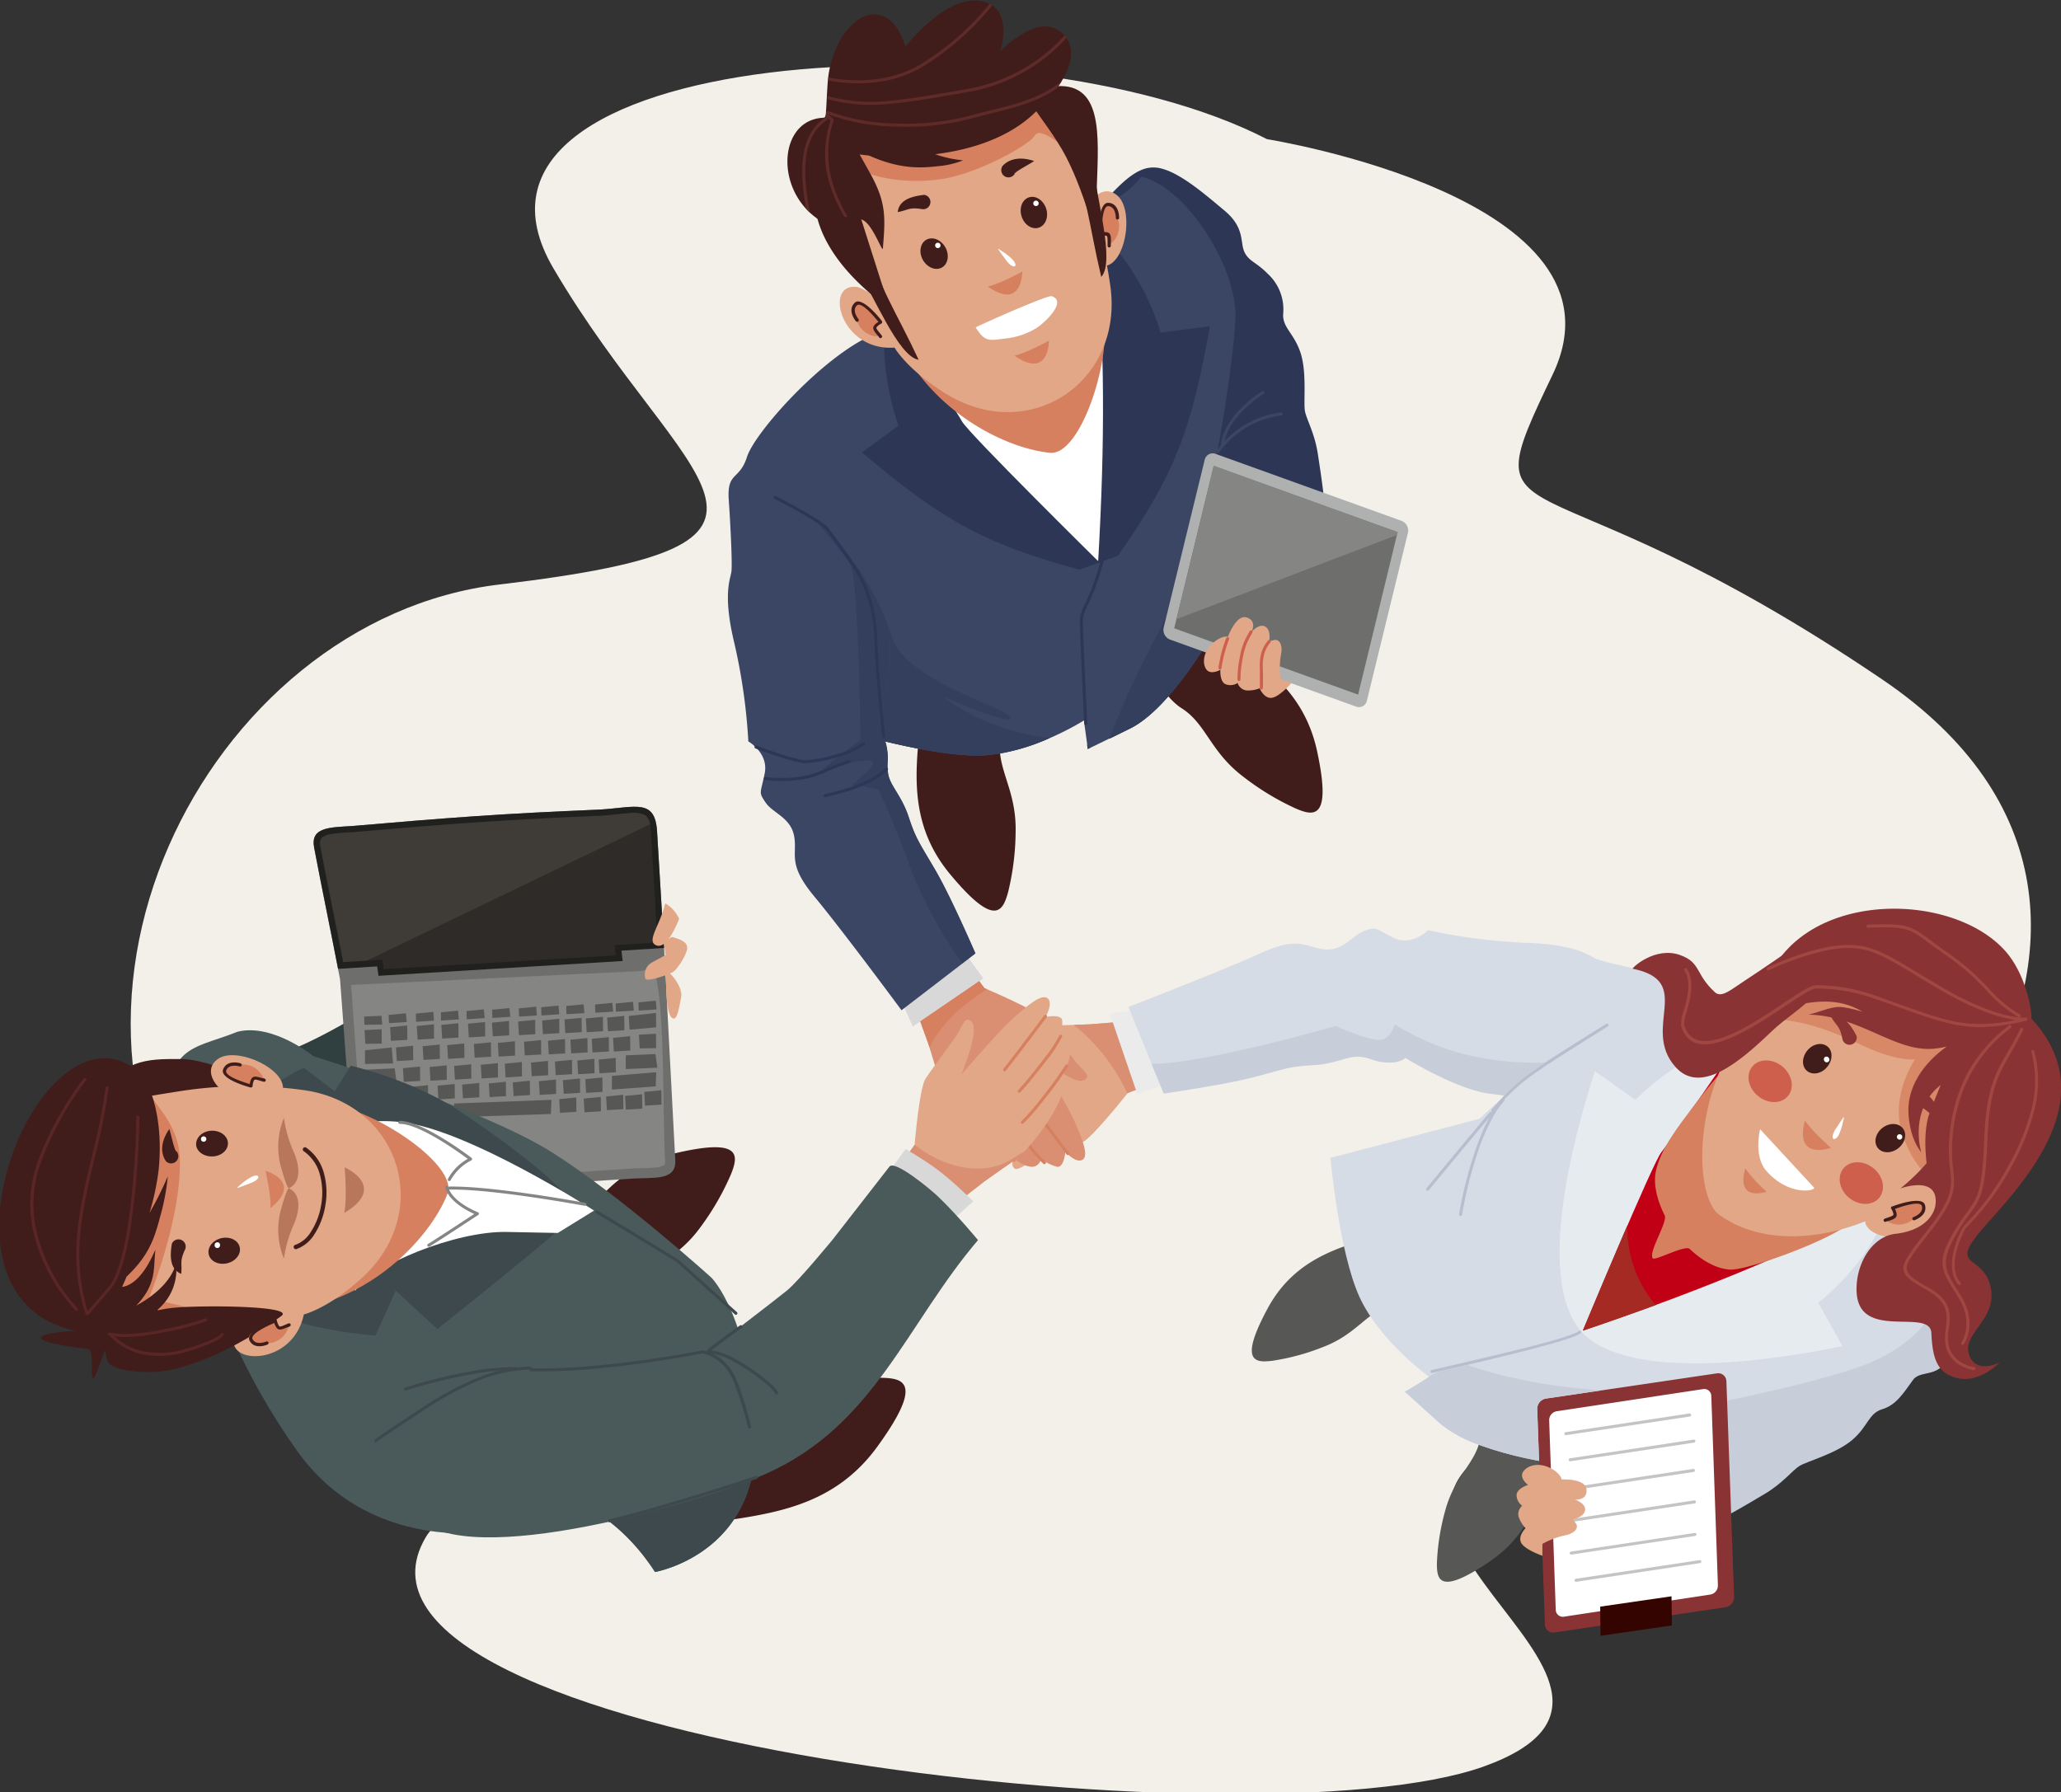 <svg id="Capa_1" data-name="Capa 1" xmlns="http://www.w3.org/2000/svg" viewBox="0 0 451.92 393.01"><rect x="0" y="0" width="451.92" height="393.01" fill="#333333" stroke="none"/><defs><style>.cls-1{fill:#f3f0e9;}.cls-1,.cls-10,.cls-11,.cls-12,.cls-13,.cls-14,.cls-15,.cls-16,.cls-17,.cls-18,.cls-19,.cls-2,.cls-20,.cls-21,.cls-22,.cls-23,.cls-24,.cls-25,.cls-26,.cls-27,.cls-28,.cls-29,.cls-3,.cls-30,.cls-31,.cls-32,.cls-33,.cls-34,.cls-35,.cls-36,.cls-4,.cls-5,.cls-6,.cls-7,.cls-8,.cls-9{fill-rule:evenodd;}.cls-2{fill:#e1a787;}.cls-3{fill:#ebebeb;}.cls-4{fill:#d5dce6;}.cls-5{fill:#575756;}.cls-6{fill:#c8ced9;}.cls-7{fill:#c10016;}.cls-8{fill:#e6ebf0;}.cls-9{fill:#8a3334;}.cls-10{fill:#d68060;}.cls-11{fill:#401d1b;}.cls-12{fill:#d88866;}.cls-13{fill:#fff;}.cls-14{fill:#ce5f4c;}.cls-15{fill:#340400;}.cls-16{fill:#c4c4c4;}.cls-17{fill:#a14742;}.cls-18{fill:#b9bece;}.cls-19{fill:#a42a23;}.cls-20{fill:#da8f72;}.cls-21{fill:#2d3655;}.cls-22{fill:#d8d8d8;}.cls-23{fill:#3b4564;}.cls-24{fill:#343e5d;}.cls-25{fill:#afb0b0;}.cls-26{fill:#6e6e6d;}.cls-27{fill:#858584;}.cls-28{fill:#5e2b29;}.cls-29{fill:#304040;}.cls-30{fill:#20201e;}.cls-31{fill:#2f2b28;}.cls-32{fill:#3f3b37;}.cls-33{fill:#4a595a;}.cls-34{fill:#3d494c;}.cls-35{fill:#b8765a;}.cls-36{fill:#592625;}</style></defs><title>grafico alianzas corporativas</title><path class="cls-1" d="M277.82,30.52C223.72,2.59,92.76,10.15,121.34,58.83s63.76,60.39-11.81,69.35C45.09,135.81.57,222.67,49.36,281c8.43,10.09,18.47,21.91,34,27.16,59.7,20.15,17.94,15.53,10,28.95-26.46,44.65,182,68.25,232,50.28,51.85-18.63-52.63-56,18.26-76.49S490.09,201.46,412.72,149s-90.88-28.06-72.28-66.83S277.82,30.52,277.82,30.52Z"/><path class="cls-2" d="M252.53,237.81c-5.13,1.79-5.28,1.93-5.28,1.93s-7.38,9.33-9.74,10.68c-.86.49-6.36,2.46-10.48,4.06-2.21.85-3.94,2.31-4.56,1.79-2.69-2.27,6.38-8.17,7.65-9.27,0,0-12.26,3.51-16.4,4.1s-8,1.07-8.48-.54,2.64-3.17,2.64-3.17-3.33-1.25-2.66-2.65a11.75,11.75,0,0,1,2.58-3,2,2,0,0,1-1-2.75c.81-2,4.32-4,4.32-4s.83-1.07,2.57-3.27,12-6.71,17.36-6.84,7.77-.24,7.77-.24l9-.72Z"/><path class="cls-3" d="M250.57,221.23l-7.26,1.08L249.39,240l7.3-2.72Z"/><path class="cls-4" d="M392,250.21C390,238.05,378,223.3,373.39,220.28s-1.87-5.11-8.09-6.4-13.58-2.92-15.17-3.54-4.16-3.21-15.4-3.57A126.69,126.69,0,0,1,313.14,204s-3.63,3.65-7.67,1.63-3.52-2.45-6.2-1.53-4.65,4.5-8.84,4.1-5.34-3.08-13.93.81-29.07,11.82-29.07,11.82l7.73,18.94s13.45-1.91,20-3.65,7.74-2.32,12.69-2.56,7.71-2.09,10.28-1.85,2.72,1,5.75,1.25,4.32-1,4.32-1,11.1,6.92,18.53,7.85,14.6,2.08,14.6,2.08Z"/><path class="cls-5" d="M301,271.35c-8.77,2.52-17.56,5.5-23,15.52-6.43,11.89-2.77,12,1,11.55a50,50,0,0,0,11.07-3c7.5-2.84,9.59-7.7,15-9.25,3.95-1.13,11-7.06,8.78-12C311.27,268.38,305.68,270,301,271.35Z"/><path class="cls-5" d="M339.8,318c-1.63,9-3.71,18-13.12,24.42-11.19,7.59-11.67,4-11.6.17a50.4,50.4,0,0,1,1.82-11.32c2.08-7.75,6.7-10.32,7.69-15.84.73-4,5.92-11.63,11.06-9.95C341.71,307.47,340.67,313.2,339.8,318Z"/><path class="cls-6" d="M418.91,262.86c1.17,7.34,10.35,16.07,10.87,20.43s-.45,7.85-2.24,13.38c-1.9,5.91-6.32,3.53-8.07,5.95-2.16,3-3.73,5.51-6.74,6.42s-3.06,3.71-6.56,6.72-10,4.73-11.59,5.72-3.68,3.82-7.71,6.19-13,7.86-18.45,9.32-18,6.53-18,6.53l-3-20.2,37.46-24.77,20-8.1S418.57,278.65,418.91,262.86Z"/><path class="cls-4" d="M407.75,299.74c-10.36,3.72-38.25,9.83-48.27,10.57s-11.6,3.94-14.11,7.43l-2.5,3.5s-19.66-2.34-27.24-9.18l-7.58-6.85,5.48-3.15s-10.93-7.78-15.44-17.65-6.36-30.49-6.36-30.49l32.7-8.57s26.14-25.7,42.54-21,52.89,38.64,54.58,40.89C432.1,279.33,424.81,293.63,407.75,299.74Z"/><path class="cls-7" d="M355.66,248.34c-6.92,17.23-9,43.27-9,43.27s11.9,5.81,29.45.36,24.57-10.1,24.57-10.1-2.67-36-15.55-48.51C382.07,230.36,358,242.42,355.66,248.34Z"/><path class="cls-8" d="M381.53,228c-13.19,2.73-22.91,13.21-22.91,13.21l-8.9-6.3c-4.29,13.2-13.41,45.6-2.81,57.31,0,0,15.49-37.24,17.37-39.52S381.53,228,381.53,228Z"/><path class="cls-8" d="M414.23,264.3c-4.1,12.83-15.54,21.39-15.54,21.39L404,295.2c-13.61,2.88-47.05,8.2-57.29-3.24C373,283,389.74,276,414.23,264.3Z"/><path class="cls-9" d="M378.55,302.89l1.69,47.28a2.29,2.29,0,0,1-1.89,2.3L340.85,358a1.79,1.79,0,0,1-2.09-1.71L337.07,309a2.28,2.28,0,0,1,1.9-2.29l37.49-5.53A1.79,1.79,0,0,1,378.55,302.89Z"/><path class="cls-10" d="M380.63,231.51a142.08,142.08,0,0,0-10.5,12.7c-3.36,4.46-6.06,8.34-7,12.45-.67,2.84.15,6.42,1.88,9.85.74,1.45-3.68,8.18-2.59,9.45.5.58,7.07-3,8.08-2.07,2.66,2.53,5.73,4.29,8.69,4.53,4.27.35,26.44-8.11,26.79-11C406.79,260.51,380.63,231.51,380.63,231.51Z"/><path class="cls-11" d="M439.94,245c1.56,8.48-4.53,12.32-9.23,15.75S412.17,267,412.17,267,433.37,228.53,439.94,245Z"/><path class="cls-2" d="M420.35,258.73c3-1.4,6.88,2.59,5.74,7.6s-13.63,6.94-16.68,2.7S420.35,258.73,420.35,258.73Z"/><path class="cls-2" d="M377,266.43c9.35,6.7,23.21,5.86,35.53-.17,6.05-3,11.59-8.72,15.06-12.18,13.52-13.48,21.78-21.54,9.15-34.27-3.29-3.32-14.32-1.51-19.56-6.64-2.42-2.37-5.16-8.57-10.75-6.27-9.71,4-20.56,12.49-26.8,23C371.22,244,372,262.84,377,266.43Z"/><path class="cls-12" d="M423.28,258.32c1.31-1.23,2.5-2.43,3.55-3.47,3.57-4.91,9.21-13.07,9.61-16.1.58-4.44,5.38-14.26,0-17.77-1.36-.88-2.93-2-4.67-3.16-4.68-.88-11-1.13-14.59-4.65a15.12,15.12,0,0,1-1.26-1.46,17.69,17.69,0,0,0-3.45.27c-9.83,1.75-14.39-5.38-25.49,11.57,6.31-.23,12.86,1.64,20.93,5.5s12,3.27,12,3.27S414.57,240,417,248.23C418.91,254.49,422,257.33,423.28,258.32Z"/><path class="cls-11" d="M400.75,229.53c1.18,1,1.13,3-.13,4.49s-3.23,1.82-4.42.81-1.12-3,.13-4.49S399.56,228.51,400.75,229.53Z"/><path class="cls-11" d="M417.23,247.44c1,1.23.52,3.19-1,4.38s-3.53,1.15-4.49-.08-.51-3.18,1-4.37S416.27,246.21,417.23,247.44Z"/><path class="cls-9" d="M404,227.89c-.57-2.92-1.18-2.68-2.46-4.83,2.78-.69,4.45,2,5.55,4.13a1.58,1.58,0,1,1-3.09.7Z"/><path class="cls-9" d="M421.59,239.57c2.55,1,3.42,3.57,3.51,6.13-.82-.51-3.81-3.3-4.16-3a1.58,1.58,0,1,1,.65-3.1Z"/><path class="cls-10" d="M395.77,245.71c1.47,2.32,5.7,6,5.7,6S393.38,254.73,395.77,245.71Z"/><path class="cls-10" d="M379,221.22c1.56-1.16,3.76-2.59,4-.87s-2.5,5.56-2.5,5.56-1.36-1-2.21.22a8.48,8.48,0,0,0-.82,1.3A4.88,4.88,0,0,1,379,221.22Z"/><path class="cls-11" d="M377.11,227.19a.36.36,0,1,0,.59.4c.16-.24.29-.46.41-.68.35-.59.65-1.11.92-1a3,3,0,0,1,1.08.69.36.36,0,0,0,.51,0l.05-.07s3.82-6,1.69-7-3.67,1.62-3.68,1.63a.36.36,0,0,0,.12.49.35.35,0,0,0,.49-.12s1.27-2.1,2.75-1.36c1.19.6-1,4.46-1.75,5.66a3.7,3.7,0,0,0-1-.57c-.83-.3-1.27.46-1.78,1.33C377.37,226.77,377.24,227,377.11,227.19Z"/><path class="cls-13" d="M401,232a.59.59,0,1,1-1,.6.59.59,0,0,1,.21-.81A.59.59,0,0,1,401,232Z"/><path class="cls-10" d="M419.74,267.19c1.44-1.3,3.27-3.19,1.62-3.75s-5.93,1.39-5.93,1.39.76,1.53-.64,2.12a9.24,9.24,0,0,1-1.44.56A4.88,4.88,0,0,0,419.74,267.19Z"/><path class="cls-11" d="M413.52,267.93a.35.35,0,0,1-.47-.19.36.36,0,0,1,.19-.47L414,267c.65-.23,1.22-.42,1.18-.71a3,3,0,0,0-.48-1.19.36.36,0,0,1,.09-.5l.08,0s6.59-2.59,7.23-.3-2.29,3.29-2.3,3.3a.36.36,0,0,1-.46-.22.35.35,0,0,1,.21-.46s2.31-.84,1.86-2.43c-.36-1.29-4.57.15-5.89.63a3.46,3.46,0,0,1,.36,1.1c.14.88-.69,1.17-1.64,1.5C414,267.76,413.73,267.84,413.52,267.93Z"/><path class="cls-13" d="M417.09,249.14a.59.59,0,1,1-1.12.38.59.59,0,0,1,1.12-.38Z"/><path class="cls-13" d="M402.57,247.5c1.81-2.7,2-3.24,1.53-1.44a12.38,12.38,0,0,1-1,3C402.09,250.56,401.15,249.62,402.57,247.5Z"/><path class="cls-9" d="M408.43,221.9a27.21,27.21,0,0,0-4.56-1.05c-2.21-.23-4.91,1.15-7.36,1.66,11.34.23,18.94,8.18,27.36,7.48a20.35,20.35,0,0,0,3-.48c-5.94,4.26-8.59,9.56-8.4,14.39.23,6,2.8,8.77,2.8,8.77s-2.81-9.18,4.27-14.73c-1.39,3.4-2.54,6.34-2.69,6.9-1.27,4.56-.34,10.2-.41,10.27a45.81,45.81,0,0,1-5.73,5.52s8.19-3,7.72,3.27c-.2,2.7-2.73,6-8.82,6.68-5.31.62-8.89,6.95-8.49,13,.71,10.52,16.14,3.16,16.38,8.77s1.28,9,6,9.94,9-3.51,9-3.51-5.38,2.81-6.78-1.87,6.55-7.72,4.68-15-9.83-3.35-.7-13.56,25.33-28.12,9.76-44.94c0-2.74-1.57-10.06-5.65-14.73-10.68-12.21-38.72-13.41-49.7,1.68-5.88,8.09-13.5,7.61-15.59,11-1.95,3.13,3.94,2.67,11,1.11C393.19,220.76,401,217.4,408.43,221.9Z"/><path class="cls-9" d="M397.32,218.53c-1,1.76-5.86,4.77-8.81,7.61-7.2,6.92-15.7,14-21.15,7.82-7.56-8.54,4.34-18.73-9.33-21.51-.37-.08,4.87-5,10.38-3,4.59,1.63,3.27,4.17,7.63,8.16,1.45,1.32,3.51-.58,6.42-2.47,4.29-2.8,9.48-6.42,9.48-6.42S403.17,211.52,397.32,218.53Z"/><path class="cls-10" d="M382.69,256.26a33,33,0,0,0,4.67,5.07S380.56,263.76,382.69,256.26Z"/><path class="cls-13" d="M385.94,247.64c-.73,3.14-.52,6.86,1.2,8.93,5,5.95,11.28,4.58,10.6,3.84Z"/><path class="cls-14" d="M384.21,233.92c1.46-1.8,4.41-1.83,6.58-.06s2.76,4.66,1.29,6.46-4.4,1.82-6.58.05S382.75,235.72,384.21,233.92Z"/><path class="cls-14" d="M404.2,256.25c1.46-1.8,4.41-1.82,6.59-.06s2.75,4.66,1.29,6.46-4.41,1.82-6.59.06S402.74,258.05,404.2,256.25Z"/><path class="cls-13" d="M375.24,306.12l1.45,41.56a2,2,0,0,1-1.62,2l-32.14,4.86a1.55,1.55,0,0,1-1.8-1.5l-1.44-41.55a2,2,0,0,1,1.62-2l32.14-4.86A1.54,1.54,0,0,1,375.24,306.12Z"/><polygon class="cls-15" points="366.52 350.07 350.88 352.34 350.95 358.73 366.59 356.46 366.52 350.07"/><path class="cls-16" d="M345.63,346.89a.33.33,0,0,1-.1-.66l27.13-4.09a.34.34,0,0,1,.38.28.32.32,0,0,1-.28.37Z"/><path class="cls-16" d="M344.58,340.92a.33.33,0,0,1-.38-.28.33.33,0,0,1,.28-.37l27.13-4.09a.33.33,0,0,1,.38.27.34.34,0,0,1-.28.38Z"/><path class="cls-16" d="M344.46,333.79a.32.32,0,0,1-.37-.28.31.31,0,0,1,.27-.37l27.13-4.1a.34.34,0,0,1,.38.28.34.34,0,0,1-.28.38Z"/><path class="cls-16" d="M344.23,326.89a.34.34,0,0,1-.38-.28.33.33,0,0,1,.28-.37l27.13-4.1a.33.33,0,1,1,.1.66Z"/><path class="cls-16" d="M344.35,320.46a.34.34,0,0,1-.38-.28.32.32,0,0,1,.28-.37l27.13-4.1a.33.33,0,0,1,.09.66Z"/><path class="cls-16" d="M343.41,314.73a.34.34,0,0,1-.38-.28.33.33,0,0,1,.28-.37l27.13-4.1a.33.33,0,0,1,.1.66Z"/><path class="cls-2" d="M341.06,322.64c-2.94-2.16-5.89-1.49-7,0s1,3,1,3-2.66.83-2.51,2.39a2.88,2.88,0,0,0,1.23,2.19,2.39,2.39,0,0,0-.8,2.36,6.91,6.91,0,0,0,1.53,2.56s-1.75,1.72-.95,3.22,4.65,2.82,4.65,2.82l0-2.6a17.9,17.9,0,0,1,4.84-1.85c2.3-.41,3.15-1.69,2.52-2.61l-.64-.91s2.49-.52,2.64-2.06-2.27-2.3-2.27-2.3,2.76.34,2.58-2.17-5.46-2.24-5.46-2.24S342.42,323.72,341.06,322.64Z"/><path class="cls-17" d="M369.33,212.84a.32.32,0,0,1,.09-.46.34.34,0,0,1,.46.09c1.82,2.74.72,6.68-.07,9.5a8,8,0,0,0-.53,2.83c1.14,3.69,4.16,4.08,7.82,2.95,4.43-1.36,9.8-4.93,14-7.76,3.29-2.18,5.93-3.93,7.08-3.93a40.89,40.89,0,0,1,6.65.59,39.09,39.09,0,0,1,6.37,1.68l3.75,1.35c7.51,2.72,11.93,4.32,16.75,4.8a36.65,36.65,0,0,0,10.22-.79c-2.77-.4-8.06-1.76-15.85-6.26-2.45-1.42-4.5-2.66-6.29-3.74-7-4.22-10-6.05-15.6-5.76-7,.37-16.31,4.82-16.34,4.83a.33.33,0,0,1-.44-.15.32.32,0,0,1,.16-.44s9.41-4.52,16.59-4.9c5.76-.3,8.84,1.55,16,5.86,1.81,1.09,3.88,2.34,6.29,3.73,11.88,6.87,17.75,6.32,17.76,6.31a.34.34,0,0,1,.35.25.32.32,0,0,1-.23.4s-7,1.89-12.66,1.32c-4.9-.49-9.35-2.1-16.9-4.83L411,219a38.06,38.06,0,0,0-6.25-1.64,38.77,38.77,0,0,0-6.55-.59c-.94,0-3.5,1.7-6.7,3.83-4.29,2.84-9.7,6.44-14.22,7.83-4,1.25-7.37.78-8.65-3.39a7.56,7.56,0,0,1,.53-3.2C369.93,219.1,371,215.32,369.33,212.84Z"/><path class="cls-17" d="M440.49,224.93a.33.33,0,1,1,.4.52,31.59,31.59,0,0,0-9.37,11.23,35.92,35.92,0,0,0-3.4,13,32.83,32.83,0,0,0,.15,6.67c.41,3.84.65,6.23-4.15,12.59-.8,1.06-1.56,2-2.24,2.92a39.27,39.27,0,0,0-3.24,4.5c-1.33,2.42-.31,3.53,4.07,5.93,5.34,2.94,5,6,4.62,9a10.38,10.38,0,0,0,0,3.89c1.06,4.09,5.51,4.62,5.52,4.62a.33.33,0,0,1,.28.37.34.34,0,0,1-.37.29s-4.89-.59-6.07-5.11a10.69,10.69,0,0,1,0-4.14c.33-2.84.66-5.65-4.29-8.38s-5.93-3.91-4.33-6.83a42.11,42.11,0,0,1,3.29-4.59c.67-.85,1.4-1.8,2.24-2.91,4.65-6.15,4.41-8.44,4-12.13a33,33,0,0,1-.16-6.78,36.29,36.29,0,0,1,3.47-13.28A32.1,32.1,0,0,1,440.49,224.93Z"/><path class="cls-17" d="M443,225.61a.32.32,0,0,1,.44-.16.33.33,0,0,1,.15.44c-1,2.12-1.95,3.76-2.82,5.27-2.67,4.67-4.58,8-5,19.11-.43,11.27-1.52,12.74-3.91,16a42.93,42.93,0,0,0-2.69,4c-3.82,6.47-2.79,8.11,0,12.62l.9,1.44c3.66,6,.56,10.45.55,10.46a.33.33,0,0,1-.55-.37s2.87-4.13-.57-9.74c-.32-.53-.61-1-.89-1.44-3-4.76-4.07-6.49-.05-13.31a43.88,43.88,0,0,1,2.73-4.05c2.31-3.14,3.36-4.56,3.78-15.62.42-11.28,2.37-14.67,5.09-19.41C441.08,229.32,442,227.67,443,225.61Z"/><path class="cls-17" d="M445.43,230.7a.34.34,0,0,1,.23-.41.34.34,0,0,1,.41.24,25.84,25.84,0,0,1,.09,12.6,50.93,50.93,0,0,1-5,12.52A57.75,57.75,0,0,1,431,269.36c-.34.6-4.4,8-1.13,11.93a.33.33,0,0,1,0,.47.34.34,0,0,1-.47-.05c-3.7-4.48,1.08-12.7,1.09-12.72l.06-.08a56.36,56.36,0,0,0,10-13.57A50.6,50.6,0,0,0,445.52,243,25.27,25.27,0,0,0,445.43,230.7Z"/><path class="cls-17" d="M442.91,222.47a.33.33,0,1,1-.32.57,28.23,28.23,0,0,1-7-5.82,51.8,51.8,0,0,0-8.78-7.66c-1.57-1.09-2.8-2-3.82-2.75-4.38-3.24-5-3.67-13.38-3.37a.32.32,0,0,1-.34-.32.33.33,0,0,1,.32-.34c8.64-.31,9.25.14,13.8,3.5,1,.76,2.24,1.66,3.79,2.73a52.73,52.73,0,0,1,8.88,7.75A28.18,28.18,0,0,0,442.91,222.47Z"/><path class="cls-18" d="M327.57,243.74a.33.33,0,0,1-.5-.43c4.73-5.52,7.61-7.48,9.65-8.85.37-.26.72-.49,1.07-.75,2.07-1.5,14.39-9.16,14.42-9.18a.34.34,0,0,1,.46.11.32.32,0,0,1-.11.45s-12.33,7.67-14.38,9.16l-1.09.75A42.86,42.86,0,0,0,327.57,243.74Z"/><path class="cls-18" d="M314.11,301.09a.33.33,0,1,1-.15-.64c8.15-1.87,15.78-3.65,21.58-5.14s9.76-2.69,10.66-3.4a.32.32,0,0,1,.46,0,.33.33,0,0,1-.05.46c-1,.78-5,2-10.91,3.53S322.24,299.22,314.11,301.09Z"/><path class="cls-18" d="M329.32,241.05a.33.33,0,1,1,.49.45c-2,2.14-3.74,5.63-5.22,9.59a89.07,89.07,0,0,0-4,15.31.34.34,0,0,1-.39.27.33.33,0,0,1-.27-.38A90.76,90.76,0,0,1,324,250.86C325.48,246.82,327.28,243.26,329.32,241.05Z"/><path class="cls-18" d="M326.69,243.87a.33.33,0,0,1,.47,0,.34.34,0,0,1,0,.47c-6.9,8.2-13.82,16.62-13.85,16.64a.33.33,0,1,1-.5-.42S319.74,252.13,326.69,243.87Z"/><path class="cls-6" d="M308.16,232s11.1,6.92,18.53,7.85l3.14.41a38.46,38.46,0,0,1,6.89-5.79c.37-.26.72-.49,1.07-.75l1-.7a64.48,64.48,0,0,1-10.74-.53,54.71,54.71,0,0,1-22.27-7.85s-.56,2.8-2.8,3.36-10.11-3-10.11-3-24.57,7.14-37.76,8.2c-.93.07-1.81.11-2.61.12l2,4.81.68,1.68s13.45-1.91,20-3.65,7.74-2.32,12.69-2.56,7.71-2.09,10.28-1.85,2.72,1,5.75,1.25S308.16,232,308.16,232Z"/><path class="cls-6" d="M351.17,304.91c-14.11-1-23.61-3.55-29.44-5.58-9.74,2.27-5.31,1.07-13.68,5.88l7.58,6.85a27.74,27.74,0,0,0,8.62,4.77,82.45,82.45,0,0,0,13.23,3.55L337.07,309a2.29,2.29,0,0,1,1.23-2.07,2,2,0,0,1,.67-.22Z"/><path class="cls-19" d="M363.06,286.21a26.3,26.3,0,0,1-6.24-17.44c-4.23,9.8-8.83,20.82-9.74,23l.07,0C352.85,289.88,358.09,288,363.06,286.21Z"/><path class="cls-10" d="M207.42,248.19A.32.32,0,0,1,207,248a.35.35,0,0,1,.2-.43c13.62-5,13.94-5,13.94-5a.33.33,0,1,1,.11.65S221,243.25,207.42,248.19Z"/><path class="cls-10" d="M207.11,242.66a.33.33,0,0,1-.46-.08.33.33,0,0,1,.07-.46,29.12,29.12,0,0,1,5.4-2.4c3.76-1.37,8.13-2.69,8.92-2.84a.33.33,0,0,1,.12.65c-.77.14-5.09,1.45-8.82,2.82A28.09,28.09,0,0,0,207.11,242.66Z"/><path class="cls-10" d="M209.54,236.47a.33.33,0,0,1-.45-.13.34.34,0,0,1,.14-.45,80.43,80.43,0,0,1,8.05-3.09,51.06,51.06,0,0,1,6.88-2,.33.33,0,0,1,.37.28.33.33,0,0,1-.28.37,51.82,51.82,0,0,0-6.76,2A84.88,84.88,0,0,0,209.54,236.47Z"/><path class="cls-20" d="M235.46,224.75A42.26,42.26,0,0,1,247.2,239.8l.05-.06a15.27,15.27,0,0,1,1.8-.7L244,224.23l-5.12.41Z"/><path class="cls-20" d="M212.62,212.13c3.09,4.47,3.26,4.58,3.26,4.58s11,4.65,12.87,6.58c.71.7,4.06,5.48,6.69,9,1.4,1.9,3.27,3.18,2.93,3.92-1.48,3.19-9.57-4-11-4.94,0,0,6.62,10.9,8.29,14.75s3.13,7.42,1.71,8.31-3.76-1.71-3.76-1.71-.32,3.54-1.84,3.26a11.63,11.63,0,0,1-3.53-1.7,2,2,0,0,1-2.39,1.66c-2.14-.26-5.06-3.1-5.06-3.1L217,251.17c-2.58-1.09-9.64-9.78-11.2-14.94s-2.28-7.43-2.28-7.43l-3.06-8.48Z"/><path class="cls-11" d="M201.62,160.35c-1.1,10.48-1.72,21.17,6.65,31.29,9.94,12,11.64,8.17,12.8,3.93a57.83,57.83,0,0,0,1.63-13.13c.2-9.25-4.08-13.59-3.41-20,.5-4.72-2.79-14.79-9-14.6C202.91,148,202.21,154.73,201.62,160.35Z"/><path class="cls-11" d="M268.37,140.16c8.9,5.63,17.68,11.77,20.44,24.61C292.09,180,288,179,284,177.25a57.58,57.58,0,0,1-11.31-6.86c-7.39-5.57-8.15-11.63-13.62-15.09-4-2.53-9.87-11.36-5.85-16.13C257.91,133.55,263.59,137.14,268.37,140.16Z"/><path class="cls-21" d="M240.9,45.61c6.32-7.28,9.68-9.77,13.92-8.61s9.27,5.49,13.72,9.22,3.35,6.9,4.31,9,2.52,2.17,5.11,4.8a10.6,10.6,0,0,1,3.42,8.66c-.28,3.13,2.28,4.23,3.76,8.6s.63,11,1,12.89,2.15,4.85,2.84,9.47,2.39,15,1.71,20.6-.69,19.11-.69,19.11l-19.84-4.83-8.9-44V68.87S255.4,51.85,240.9,45.61Z"/><path class="cls-22" d="M197.15,218.4l3,6.72,15.48-10.55L211,208.25Z"/><path class="cls-23" d="M250.26,38.74c9.9,2.31,21.08,20,20.63,31.05s-5.25,39.15-8.32,48.71-.71,12.23,1.59,15.86l2.3,3.64s-9.55,17.34-18.74,21.8l-9.19,4.46-.86-6.26s-11.32,7.2-22.16,7.68-30.65-5.55-30.65-5.55l4.34-33.53s-14-33.87-3.54-47.34S241.5,44.31,244.22,43.6,250.26,38.74,250.26,38.74Z"/><path class="cls-23" d="M261.15,125.05c-.34,4.57,1.35,6.69,3,9.31l2.3,3.64s-9.55,17.34-18.74,21.8L243.26,162c.94-2.46,2.23-5.66,4-9.64,2.85-6.47,9.16-18.45,13.91-27.27ZM239,164l-.5.24-.12-.91a2.78,2.78,0,0,1,.62.67Zm-8.85-2.15a43.21,43.21,0,0,1-14.67,3.81c-7.89.34-20.55-2.76-26.84-4.47,0-3.49-.24-15.3-.74-24.78l1.27-9.83s-.15-.36-.4-1a58.65,58.65,0,0,1,6.8,14.19c3,9.54,25.45,15.53,26,17.59s-15-4.68-15-4.68A48.85,48.85,0,0,0,230.18,161.87Z"/><path class="cls-24" d="M261.15,125.05c-.34,4.57,1.35,6.69,3,9.31l2.3,3.64s-9.55,17.34-18.74,21.8L243.26,162c.94-2.46,2.23-5.66,4-9.64,2.85-6.47,9.16-18.45,13.91-27.27ZM239,164l-.5.24-.12-.91a2.78,2.78,0,0,1,.62.67Zm-8.85-2.15a43.21,43.21,0,0,1-14.67,3.81c-7.89.34-20.55-2.76-26.84-4.47,0-3.49-.24-15.3-.74-24.78l1.27-9.83s-.15-.36-.4-1a58.65,58.65,0,0,1,6.8,14.19c3,9.54,25.45,15.53,26,17.59s-15-4.68-15-4.68A48.85,48.85,0,0,0,230.18,161.87Z"/><path class="cls-23" d="M191.28,73.45c-11.23,5-25.8,21.46-27.48,26.74s-4.44,3.15-4,9.49.77,13.87.59,15.57-2,4.86.63,15.79a127,127,0,0,1,3.07,21.55s4.48,2.54,3.59,7-1.43,4,.17,6.38,5.56,3.3,6.29,7.44-1.57,6,4.45,13.23,19.09,24.91,19.09,24.91l16.22-12.46s-5.39-12.47-8.79-18.28-4.28-6.85-5.82-11.57-4.06-6.88-4.5-9.42.21-2.88-.32-5.88-2.11-3.9-2.11-3.9,3.74-12.53,2.68-19.94-1.85-14.63-1.85-14.63Z"/><path class="cls-24" d="M211,211.24l2.84-2.18s-5.39-12.47-8.79-18.28-4.28-6.85-5.82-11.57-4.06-6.88-4.5-9.42.21-2.88-.32-5.88-2.11-3.9-2.11-3.9,3.74-12.53,2.68-19.94c-.16-1.12-.31-2.24-.46-3.33A60,60,0,0,0,178,113.21s6.55,7.49,8.42,10.48,2.24,38.54,2.24,38.54l-8.42,6.55s11.42-3.18,11.23-1.5-5.61,5.24-4.49,5.05,5.61.75,5.61.75a186,186,0,0,1,7.11,17.4A94.33,94.33,0,0,0,211,211.24Z"/><path class="cls-13" d="M196.64,90.16c8.94,15.77,43.8,33.16,43.8,33.16s9.85-8.85,11.39-27.16-.14-26.56-.14-26.56S204.65,81.63,196.64,90.16Z"/><path class="cls-21" d="M194.51,67.15C192.08,80.39,197,93.34,197,93.34L189,99.22c17,14.32,26.2,19.94,47.72,25.71l4.35-1.59S212.33,95,210.93,92.4,194.51,67.15,194.51,67.15Z"/><path class="cls-21" d="M240.47,50.48c10.35,8.61,14,22.44,14,22.44l10.82-1.37c-3.9,21.92-7.33,32.1-20.15,50.32l-4.36,1.56C242.37,95.72,242.15,77.58,240.47,50.48Z"/><path class="cls-25" d="M266.53,99.53l40.78,14.69a2.28,2.28,0,0,1,1.41,2.62l-9,36.82a1.78,1.78,0,0,1-2.37,1.3l-40.77-14.69a2.28,2.28,0,0,1-1.42-2.62l9-36.82A1.79,1.79,0,0,1,266.53,99.53Z"/><polygon class="cls-26" points="266.13 102.16 257.47 137.79 297.8 152.33 306.46 116.7 266.13 102.16"/><path class="cls-2" d="M267.08,140.2c-3.11,1.91-3.59,4.91-2.66,6.46s3.18.22,3.18.22-.23,2.77,1.28,3.22a2.86,2.86,0,0,0,2.49-.32,2.38,2.38,0,0,0,1.89,1.63,6.91,6.91,0,0,0,2.95-.46s.93,2.27,2.62,2.09,4.35-3.25,4.35-3.25l-2.41-.94a18,18,0,0,1,.1-5.19c.49-2.28-.39-3.55-1.47-3.3l-1.09.25s.45-2.51-.92-3.22-3,1.23-3,1.23,1.36-2.43-1-3.2-4.13,4.23-4.13,4.23S268.59,139.34,267.08,140.2Z"/><path class="cls-10" d="M199,78.46c8.43,13.76,23.11,20.11,31.25,20.84s16-29.8,9.75-33S199,78.46,199,78.46Z"/><path class="cls-2" d="M238.06,48.28c-.26-3.35,3.34-8.35,6.87-5.46s2.23,13.35-1.75,15.26S238.06,48.28,238.06,48.28Z"/><path class="cls-2" d="M191.7,64.62c-1.49-.49-2.74-1.56-3.82-1.69-7.29-.91-3.63,14.15,8.27,13.3,0,0,2.63,4.73,11.08,10,18.38,11.47,38.93-2.34,36.29-23.12a93.23,93.23,0,0,0-8.09-27.25c-10.06-21.86-9.94-19.58-42-4.35-3.07,1.45-9.61,1.87-9.6,7.91C183.85,48.78,191.7,64.62,191.7,64.62Z"/><path class="cls-10" d="M234.06,32.89C225.31,14.25,224,17,193.45,31.51c-2,1-5.63,1.48-7.8,3.5a6.32,6.32,0,0,0,2.12,1.79c3.62,2.22,11.11,3.62,18.82,2.45s19.06-7.36,20.35-9.58C228,27.9,232.32,31.39,234.06,32.89Z"/><path class="cls-11" d="M178.91,46.51c2.36,12.28,16.14,21.05,16.14,21.05L184.76,35.28A11.22,11.22,0,0,0,178.91,46.51Z"/><path class="cls-11" d="M203.13,52.57c1.36-.76,3.22,0,4.16,1.67s.6,3.67-.76,4.43-3.23,0-4.17-1.67S201.76,53.33,203.13,52.57Z"/><path class="cls-11" d="M225.62,43.28c1.49-.48,3.17.62,3.77,2.46s-.14,3.71-1.62,4.19-3.17-.62-3.76-2.46S224.14,43.76,225.62,43.28Z"/><path class="cls-11" d="M202.23,45.87c-2.94-.48-2.93.18-5.38.64.3-2.85,3.39-3.49,5.79-3.78a1.58,1.58,0,0,1-.41,3.14Z"/><path class="cls-11" d="M219.75,36.48c1.79-2,4.52-2,7-1.17-.76.59-4.41,2.43-4.28,2.85a1.58,1.58,0,1,1-2.68-1.68Z"/><path class="cls-13" d="M213.94,71.8c-.05-.08,15.7-7.17,16.68-6.84,3.52,1.16-1.75,6-3.38,7a16.2,16.2,0,0,1-6.79,2.28C216.91,74.66,216,75.1,213.94,71.8Z"/><path class="cls-10" d="M216.6,62.83c2.68-.57,7.56-3.28,7.56-3.28S224.23,68.19,216.6,62.83Z"/><path class="cls-10" d="M222.44,78c2.68-.58,7.56-3.29,7.56-3.29S230.08,83.33,222.44,78Z"/><path class="cls-10" d="M187.83,70.09c-.55-1.87-1.13-4.43.56-4s4.35,4.27,4.35,4.27-1.44.91-.55,2.15a7.88,7.88,0,0,0,.94,1.22A4.88,4.88,0,0,1,187.83,70.09Z"/><path class="cls-11" d="M192.77,74a.35.35,0,0,0,.5.08.36.36,0,0,0,.08-.5l-.5-.62c-.44-.53-.82-1-.63-1.21a3,3,0,0,1,1-.77.37.37,0,0,0,.18-.48l0-.07s-4.28-5.64-6-4,.26,4,.26,4a.36.36,0,0,0,.57-.45s-1.54-1.91-.34-3c1-.91,3.84,2.5,4.71,3.6a3.59,3.59,0,0,0-.88.75c-.57.68,0,1.36.63,2.13C192.46,73.56,192.63,73.76,192.77,74Z"/><path class="cls-13" d="M205.54,53.24a.59.59,0,1,1-.48.69A.59.59,0,0,1,205.54,53.24Z"/><path class="cls-10" d="M245,47.75c-.73-1.8-1.87-4.17-3-2.81s-.75,6-.75,6,1.7-.18,1.77,1.34a8.87,8.87,0,0,1,0,1.54A4.88,4.88,0,0,0,245,47.75Z"/><path class="cls-11" d="M243.57,53.85a.36.36,0,1,1-.71,0c0-.28,0-.54,0-.79,0-.69,0-1.29-.26-1.34a3,3,0,0,0-1.28,0,.37.37,0,0,1-.44-.26s0-.05,0-.08-.16-7.09,2.22-6.9,2.29,3.29,2.29,3.3a.36.36,0,0,1-.36.36.36.36,0,0,1-.36-.35s0-2.46-1.63-2.59c-1.34-.11-1.44,4.34-1.45,5.74a4,4,0,0,1,1.17,0c.86.18.85,1.06.83,2.06C243.57,53.35,243.57,53.61,243.57,53.85Z"/><path class="cls-13" d="M227.17,44a.58.58,0,0,1,.58.6.59.59,0,1,1-1.18,0A.58.58,0,0,1,227.17,44Z"/><path class="cls-13" d="M220.62,57.07c-1.91-2.63-2.36-3-.83-1.93a12.13,12.13,0,0,1,2.44,2C223.33,58.58,222.12,59.14,220.62,57.07Z"/><path class="cls-11" d="M190.84,38.09l-2.34-4.21s24.79,3.51,38.12-8.89,7.48-18.71,3-19.17-10.29,5.37-10.29,5.37,3.27-9.82-4.44-11-16.37,10.06-16.37,10.06c-2.89-9.75-10.14-8.63-14.22-1.61a22.73,22.73,0,0,0-2.81,9.5c-.11,1.28-.27,4.82-.37,6.32-.11,1.67-.21,1.25-1.55,1.46-8.83,1.34-9.56,15.81-.1,22.21.9.61,5.85-1.67,9.7.12,2.24,1,4.34,7.32,4.42,6.21C194.16,47.67,194.32,44.35,190.84,38.09Z"/><path class="cls-11" d="M230.68,19c11.24-1.49,10.22,10.47,9.82,22-.17,4.89.88,10.41.42,13.42,0,0-3.42-13.75-8.06-21.65C227.29,23.27,221,19.29,230.68,19Z"/><path class="cls-11" d="M188.85,33.29c7.6,3.86,12.75,3.63,16.72,3.16a18.74,18.74,0,0,0,5.61-1.29s-6.66-.46-10.4-3.74S184.52,28.26,188.85,33.29Z"/><path class="cls-11" d="M190.43,53.52c2.19,9.48,5.85,14.35,11,25.37-4.5-.62-10-14.7-13.33-19.29Z"/><path class="cls-11" d="M234.37,34c4.15,8.8,4.3,14.89,7.1,26.73,3.14-3.28-1.23-17.78-1.5-23.41Z"/><path class="cls-27" d="M306.31,117.34l.15-.64-16-5.77-24.1-8.69-.22-.08-1.39,5.73L258,135.77l5.71-2.17,5.82-2.22,20.88-8Z"/><path class="cls-14" d="M278.05,140.47a.32.32,0,0,1,.46-.06.33.33,0,0,1,.05.47,7.17,7.17,0,0,0-1.33,2.43,9.88,9.88,0,0,0-.32,3.25c.09,2.71,0,4.31,0,4.31a.33.33,0,1,1-.66,0s0-1.58,0-4.28a10.53,10.53,0,0,1,.35-3.46A7.68,7.68,0,0,1,278.05,140.47Z"/><path class="cls-14" d="M272,149a.33.33,0,0,1-.32.34.34.34,0,0,1-.34-.33,24.62,24.62,0,0,1,.49-4.74,15.59,15.59,0,0,1,1.19-4c.9-1.7,1.05-1.9,1.05-1.9a.33.33,0,1,1,.54.38s-.13.17-1,1.83a15.34,15.34,0,0,0-1.12,3.8A24,24,0,0,0,272,149Z"/><path class="cls-14" d="M268.88,139.93a.33.33,0,1,1,.61.27,29.65,29.65,0,0,0-1.66,6.32.33.33,0,0,1-.38.28.34.34,0,0,1-.28-.38A30.94,30.94,0,0,1,268.88,139.93Z"/><path class="cls-21" d="M194.07,161.46a.33.33,0,0,1-.3.36.34.34,0,0,1-.36-.31c0-.52-.12-1.35-.23-2.46-.43-4.57-1.3-13.64-1.45-18.88a34.6,34.6,0,0,0-1-7.2,26.8,26.8,0,0,0-2.37-6.31c-.55-1-1.67-2.71-2.89-4.46-1.67-2.4-3.52-4.9-4.37-6-1.45-1.81-11.28-6.82-11.31-6.84a.33.33,0,0,1,.3-.58s10,5.08,11.52,7c.87,1.09,2.74,3.61,4.41,6,1.23,1.77,2.36,3.48,2.92,4.52a28,28,0,0,1,2.43,6.47,34.53,34.53,0,0,1,1,7.34c.15,5.22,1,14.27,1.45,18.84C194,160.18,194,161.08,194.07,161.46Z"/><path class="cls-21" d="M241.5,122.13a.33.33,0,0,1,.39-.26.34.34,0,0,1,.26.39,47.7,47.7,0,0,1-3.6,10.35,14.62,14.62,0,0,0-1.08,2.72c-.18,1.48.94,23.27.94,23.33a.33.33,0,0,1-.31.35.33.33,0,0,1-.35-.32c0-.06-1.12-21.92-.93-23.44a14,14,0,0,1,1.13-2.91A46.65,46.65,0,0,0,241.5,122.13Z"/><path class="cls-23" d="M267.35,99.19a.32.32,0,0,1-.46.07.33.33,0,0,1-.08-.46,20.67,20.67,0,0,1,14.09-8.36.33.33,0,0,1,.36.3.35.35,0,0,1-.31.36A19.94,19.94,0,0,0,267.35,99.19Z"/><path class="cls-23" d="M268.34,97.81a.32.32,0,0,1-.35.3.33.33,0,0,1-.3-.36c.29-3.22,2.29-6,4.36-8.15a28.14,28.14,0,0,1,4.67-3.79.33.33,0,0,1,.36.56,27,27,0,0,0-4.56,3.69C270.54,92.08,268.62,94.77,268.34,97.81Z"/><path class="cls-21" d="M165.66,164.13a.32.32,0,0,1-.2-.42.35.35,0,0,1,.43-.2c2.17.83,4.09,1.47,5.68,2a44.19,44.19,0,0,0,4.73,1.22,29.15,29.15,0,0,0,7.36-1.4,17.91,17.91,0,0,0,5.48-2.47.34.34,0,1,1,.41.53,18.63,18.63,0,0,1-5.7,2.58,29.62,29.62,0,0,1-7.66,1.41,43.81,43.81,0,0,1-4.81-1.24C169.77,165.6,167.83,165,165.66,164.13Z"/><path class="cls-21" d="M167.8,171.07a.32.32,0,0,1-.3-.36.33.33,0,0,1,.36-.29,31.13,31.13,0,0,0,6.84,0,18.22,18.22,0,0,0,5.52-1.46,54.6,54.6,0,0,1,5.84-2.26.33.33,0,1,1,.2.63,52.58,52.58,0,0,0-5.76,2.23,19,19,0,0,1-5.72,1.52A31.22,31.22,0,0,1,167.8,171.07Z"/><path class="cls-21" d="M194.17,168.44a.33.33,0,0,1,.45.49c-4,3.61-10,5-12.83,5.69l-.78.19a.34.34,0,0,1-.41-.24.33.33,0,0,1,.25-.4l.79-.19C184.39,173.33,190.35,171.93,194.17,168.44Z"/><path class="cls-10" d="M234.4,252.78a.32.32,0,0,1-.06.46.33.33,0,0,1-.46-.06c-8.78-11.54-8.91-11.84-8.91-11.84a.33.33,0,0,1,.15-.44.32.32,0,0,1,.44.14S225.67,241.3,234.4,252.78Z"/><path class="cls-10" d="M229.21,254.71a.34.34,0,0,1,.06.47.33.33,0,0,1-.46.06,28.58,28.58,0,0,1-3.88-4.44c-2.43-3.18-5-7-5.36-7.68a.32.32,0,0,1,.13-.44.33.33,0,0,1,.45.14c.37.69,2.89,4.42,5.3,7.58A27.44,27.44,0,0,0,229.21,254.71Z"/><path class="cls-10" d="M222.58,254.23a.32.32,0,0,1,0,.46.33.33,0,0,1-.47,0,80.54,80.54,0,0,1-5.34-6.77,52.5,52.5,0,0,1-3.94-6,.32.32,0,0,1,.16-.44.33.33,0,0,1,.44.15,49.62,49.62,0,0,0,3.88,5.88A81.58,81.58,0,0,0,222.58,254.23Z"/><path class="cls-10" d="M203.81,229.68c2.34-4.84,7.26-9.5,12.64-12.72l-.57-.25a17.59,17.59,0,0,1-1.15-1.55L201.79,224l1.74,4.83Z"/><path class="cls-28" d="M181.45,25a.33.33,0,1,1,.25-.61,44.07,44.07,0,0,0,14.51,2.69,55.62,55.62,0,0,0,16-1.59c1.66-.45,3.24-.84,4.74-1.21h0c6.21-1.55,11.13-2.78,15.86-6.49-.32.52-.68,1.06-1.09,1.61-4.38,3-9,4.12-14.61,5.53h0c-1.5.37-3.07.76-4.73,1.21a56.24,56.24,0,0,1-16.15,1.61A44.63,44.63,0,0,1,181.45,25Zm52.4-16.72a4.39,4.39,0,0,0-.41-.53A37,37,0,0,1,213,19.34c-7.85,1.41-13.51,2.39-18.14,2.78a35.68,35.68,0,0,1-12-.71l-1.42-.35,0,.67,1.3.32a36.34,36.34,0,0,0,12.24.73c4.67-.4,10.34-1.38,18.2-2.78A37.69,37.69,0,0,0,233.85,8.31ZM181.65,17c0,.22-.05.44-.07.66,5.47,1,13.44,1.23,20.55-2.93A59.84,59.84,0,0,0,217.58,1.17,5.51,5.51,0,0,0,217,.83a59,59,0,0,1-15.2,13.32C194.83,18.22,187,18,181.65,17Z"/><path class="cls-28" d="M181,25.75a.33.33,0,0,1,.36.56c-5.95,3.9-5.25,12.56-3.77,20.32-.29-.27-.57-.55-.83-.84C175.39,38.09,175,29.71,181,25.75Z"/><path class="cls-28" d="M181.15,24.66c.87.79,1.59,1.51,1.59,1.51a.32.32,0,0,1,.06.39c-.2.47-2.81,6.91.39,15.45a40.92,40.92,0,0,0,2.68,5.55h-.75a41.08,41.08,0,0,1-2.55-5.33,22.75,22.75,0,0,1-.45-15.75l-1.08-1A4.62,4.62,0,0,0,181.15,24.66Z"/><path class="cls-11" d="M123.56,274c5.41-9,11.35-17.94,24.12-21,15.18-3.64,14.22.46,12.59,4.55A57.86,57.86,0,0,1,153.68,269c-5.4,7.52-11.43,8.41-14.76,14-2.44,4.07-11.13,10.14-16,6.23C117.19,284.62,120.65,278.86,123.56,274Z"/><path class="cls-29" d="M62.18,230.86c8.53-3.05,21-11,21-11l33.68,7.22s-10.26,24.57-26.4,27.86S60.78,241.15,62.18,230.86Z"/><path class="cls-26" d="M77.22,181.15c20.77-1.8,33-2.74,54.37-3.61,7.79-.49,12-2.45,12.48,4.69l1.58,26.17q1.2,23,2.42,46.07c.24,4.51-4.69,3.72-9.51,4-19.65,1.26-30.53,2.28-50.18,3.54-7.64.49-10.17,1.91-10.71-5.42l-3.11-41.85c-1.9-9.93-3.8-18.93-5.69-28.86C68,181.4,72.22,181.46,77.22,181.15Z"/><path class="cls-27" d="M77,216l0,.13,2.89,40.33c0,.64.26,3.15.88,3.56a4.83,4.83,0,0,0,2,.22c1.81-.07,3.66-.31,5.48-.43,16.73-1.07,33.44-2.47,50.18-3.54,1.68-.11,3.39-.06,5.07-.21a4.79,4.79,0,0,0,2.19-.57c.17-.18.16-.68.15-.89-.55-10.5-.07-30.88-1.87-39.69-.82-4.06-1.22-2.06-4.06-1.92Z"/><path class="cls-30" d="M77.22,181.15c20.77-1.8,33-2.74,54.37-3.61,7.79-.49,12-2.45,12.48,4.69l1.54,25.66-9.34.59.26,2.27L83,214l-.3-2.07-8.57.54c-1.74-9-3.49-17.37-5.23-26.51C68,181.4,72.22,181.46,77.22,181.15Z"/><path class="cls-31" d="M75.21,211l8.62-.54.31,2.07,50.87-3-.26-2.25,9.43-.6-1.46-24.31c-.07-1.06-.25-2.87-1.24-3.55a6,6,0,0,0-3.32-.44c-2.16.12-4.32.44-6.49.58h0c-9.39.38-18.78.86-28.16,1.51-8.72.6-17.43,1.34-26.14,2.1h0a42.07,42.07,0,0,0-4.64.39,4.08,4.08,0,0,0-2.27.91,2.4,2.4,0,0,0-.2,1.84C71.82,194.11,73.57,202.54,75.21,211Z"/><path class="cls-2" d="M146.7,213.25c1.87,1.81,3,4.09,2.64,5.56s-.7,5.08-1.87,4.5-1.41-5.32-1.41-6.78v-2.87Z"/><path class="cls-2" d="M147.34,205.48c2.45.64,3.68,1.4,3.27,2.92s-2.16,4.27-3.09,4.79-5.79,2.29-6,1.41a3,3,0,0,1,1.4-3.51c1.64-.88,3-1.64,3-1.64l-.35-3Z"/><path class="cls-2" d="M145.87,198.11c-1.16,4.91-4.32,8.42-1.86,9.24s4.9-5.85,4.9-5.85A7.34,7.34,0,0,0,145.87,198.11Z"/><path class="cls-5" d="M79.85,222.93c0,1,.06,1.81.06,1.81l3.91-.06-.17-1.92Z"/><polygon class="cls-5" points="79.94 225.91 80.11 228.92 83.71 228.87 83.68 225.71 79.94 225.91"/><path class="cls-5" d="M80.05,230.33c-.06.87,0,3,0,3l6.14-.12-.29-3.51Z"/><path class="cls-5" d="M80.05,234.59c-.06.88,0,3,0,3l6.9-.3-.41-3Z"/><path class="cls-5" d="M80.65,238.63c-.08.88,0,3,0,3l8.46-.23.11-3.1Z"/><path class="cls-5" d="M99.59,242c-.08.88,0,3,0,3l21.21-.7.11-3.1Z"/><path class="cls-5" d="M137.23,231.44c-.06.87,0,3,0,3l6.9-.29-.41-3Z"/><path class="cls-5" d="M134.2,235.94c-.08.88,0,3,0,3l9.58-.7.12-3.1Z"/><polygon class="cls-5" points="140.1 226.91 140.27 229.92 143.87 229.86 143.84 226.7 140.1 226.91"/><polygon class="cls-5" points="137.87 222.81 138.05 225.82 143.87 225.3 143.84 222.14 137.87 222.81"/><path class="cls-5" d="M85.23,222.58c0,1,.06,1.81.06,1.81l3.91-.26L89,222.21Z"/><path class="cls-5" d="M91.19,222.28c0,1,.06,1.81.06,1.81l3.92-.26L95,221.91Z"/><path class="cls-5" d="M96.69,222c0,1,0,1.81,0,1.81l3.92-.26-.17-1.92Z"/><path class="cls-5" d="M102.3,221.72c0,1,.06,1.81.06,1.81l3.91-.26-.17-1.92Z"/><path class="cls-5" d="M107.91,221.43c0,1,.06,1.81.06,1.81l3.92-.25-.18-1.92Z"/><path class="cls-5" d="M113.76,221.14c0,1,.06,1.81.06,1.81l3.91-.26-.17-1.92Z"/><path class="cls-5" d="M118.67,220.89c0,1,.06,1.81.06,1.81l3.91-.26-.17-1.92Z"/><path class="cls-5" d="M124.16,220.61c0,1,.06,1.81.06,1.81l3.92-.25-.17-1.92Z"/><path class="cls-5" d="M130.48,220.29c0,1,.06,1.81.06,1.81l3.91-.25-.17-1.92Z"/><path class="cls-5" d="M135,220.06c0,1,.06,1.81.06,1.81l3.92-.25-.18-1.92Z"/><path class="cls-5" d="M140,219.82c0,1,.06,1.81.06,1.81l3.92-.26-.18-1.92Z"/><polygon class="cls-5" points="85.55 225.26 85.72 228.26 89.32 228.04 89.29 224.89 85.55 225.26"/><polygon class="cls-5" points="91.39 225 91.57 228 95.17 227.78 95.14 224.63 91.39 225"/><polygon class="cls-5" points="96.77 224.76 96.95 227.76 100.54 227.55 100.52 224.39 96.77 224.76"/><polygon class="cls-5" points="102.62 224.5 102.8 227.5 106.39 227.29 106.36 224.13 102.62 224.5"/><polygon class="cls-5" points="107.88 224.27 108.06 227.27 111.65 227.06 111.62 223.9 107.88 224.27"/><polygon class="cls-5" points="113.61 224.02 113.79 227.02 117.38 226.8 117.35 223.65 113.61 224.02"/><polygon class="cls-5" points="118.87 223.79 119.05 226.79 122.64 226.57 122.62 223.41 118.87 223.79"/><polygon class="cls-5" points="123.78 223.57 123.96 226.57 127.56 226.35 127.53 223.2 123.78 223.57"/><polygon class="cls-5" points="128.46 223.36 128.64 226.37 132.23 226.15 132.2 222.99 128.46 223.36"/><polygon class="cls-5" points="133.14 223.16 133.31 226.16 136.91 225.94 136.88 222.79 133.14 223.16"/><polygon class="cls-5" points="86.83 229.7 87.01 232.7 90.61 232.49 90.58 229.33 86.83 229.7"/><polygon class="cls-5" points="92.68 229.44 92.86 232.44 96.45 232.23 96.42 229.07 92.68 229.44"/><polygon class="cls-5" points="98.06 229.2 98.24 232.21 101.83 231.99 101.8 228.83 98.06 229.2"/><polygon class="cls-5" points="103.91 228.95 104.08 231.95 107.68 231.73 107.65 228.58 103.91 228.95"/><polygon class="cls-5" points="109.17 228.71 109.34 231.72 112.94 231.5 112.91 228.34 109.17 228.71"/><polygon class="cls-5" points="114.9 228.46 115.07 231.46 118.67 231.25 118.64 228.09 114.9 228.46"/><polygon class="cls-5" points="120.16 228.23 120.33 231.23 123.93 231.01 123.9 227.86 120.16 228.23"/><polygon class="cls-5" points="125.07 228.01 125.25 231.01 128.84 230.8 128.81 227.64 125.07 228.01"/><polygon class="cls-5" points="129.75 227.81 129.92 230.81 133.52 230.59 133.49 227.44 129.75 227.81"/><polygon class="cls-5" points="134.43 227.6 134.6 230.6 138.2 230.38 138.17 227.23 134.43 227.6"/><polygon class="cls-5" points="88.36 234.26 88.53 237.26 92.13 237.05 92.1 233.89 88.36 234.26"/><polygon class="cls-5" points="94.2 234 94.38 237 97.97 236.79 97.94 233.63 94.2 234"/><polygon class="cls-5" points="99.58 233.76 99.75 236.77 103.35 236.55 103.32 233.4 99.58 233.76"/><polygon class="cls-5" points="105.43 233.51 105.6 236.51 109.2 236.29 109.17 233.14 105.43 233.51"/><polygon class="cls-5" points="110.69 233.27 110.86 236.28 114.46 236.06 114.43 232.9 110.69 233.27"/><polygon class="cls-5" points="116.42 233.02 116.59 236.02 120.19 235.81 120.16 232.65 116.42 233.02"/><polygon class="cls-5" points="121.68 232.79 121.86 235.79 125.45 235.57 125.42 232.42 121.68 232.79"/><polygon class="cls-5" points="126.59 232.57 126.77 235.58 130.36 235.36 130.33 232.2 126.59 232.57"/><polygon class="cls-5" points="131.27 232.37 131.44 235.37 135.04 235.15 135.01 232 131.27 232.37"/><polygon class="cls-5" points="90.11 238.35 90.28 241.35 93.88 241.14 93.85 237.98 90.11 238.35"/><polygon class="cls-5" points="95.95 238.09 96.13 241.1 99.73 240.88 99.7 237.72 95.95 238.09"/><polygon class="cls-5" points="101.33 237.86 101.51 240.86 105.11 240.64 105.08 237.49 101.33 237.86"/><polygon class="cls-5" points="107.18 237.6 107.36 240.6 110.95 240.38 110.92 237.23 107.18 237.6"/><polygon class="cls-5" points="112.44 237.37 112.62 240.37 116.21 240.15 116.18 237 112.44 237.37"/><polygon class="cls-5" points="118.17 237.11 118.35 240.12 121.94 239.9 121.91 236.74 118.17 237.11"/><polygon class="cls-5" points="123.43 236.88 123.61 239.88 127.2 239.67 127.17 236.51 123.43 236.88"/><polygon class="cls-5" points="128.34 236.66 128.52 239.67 132.12 239.45 132.09 236.29 128.34 236.66"/><polygon class="cls-5" points="93.73 242.33 93.91 245.33 97.5 245.11 97.47 241.96 93.73 242.33"/><polygon class="cls-5" points="88.47 242.56 88.65 245.56 92.24 245.35 92.21 242.19 88.47 242.56"/><polygon class="cls-5" points="82.04 242.68 82.22 245.68 85.81 245.46 85.78 242.31 82.04 242.68"/><polygon class="cls-5" points="122.62 241.04 122.79 244.04 126.39 243.83 126.36 240.67 122.62 241.04"/><polygon class="cls-5" points="127.99 240.92 128.17 243.93 131.76 243.71 131.74 240.56 127.99 240.92"/><polygon class="cls-5" points="132.91 240.46 133.08 243.46 136.68 243.24 136.65 240.09 132.91 240.46"/><polygon class="cls-5" points="137.06 240.34 137.23 243.34 140.83 243.13 140.8 239.97 137.06 240.34"/><polygon class="cls-5" points="141.26 239.46 141.44 242.47 145.04 242.25 145.01 239.09 141.26 239.46"/><path class="cls-32" d="M142.53,180.76a3.19,3.19,0,0,0-1.05-2,6,6,0,0,0-3.32-.44c-2.16.12-4.32.44-6.49.58h0c-9.39.38-18.78.86-28.16,1.51-8.72.6-17.43,1.34-26.14,2.1h0a42.07,42.07,0,0,0-4.64.39,4.08,4.08,0,0,0-2.27.91,2.4,2.4,0,0,0-.2,1.84c1.62,8.46,3.37,16.89,5,25.33l5.22-.33C109.85,196.5,129.46,187.06,142.53,180.76Z"/><path class="cls-11" d="M160.1,333.31c11.74-1.75,23.59-4.09,32.29-16.08,10.33-14.25,5.63-15,.68-15.08a65,65,0,0,0-14.79,1.92c-10.17,2.39-13.7,8.29-20.92,9.36-5.29.79-15.36,7.23-13.39,14C146.3,335.37,153.79,334.25,160.1,333.31Z"/><path class="cls-33" d="M52.12,226.25c-11,4.45-18.48,2.35-13.31,28.78s15.24,47.69,26.48,63.35,28.31,18.69,40.47,17.74,15.66-8.9,23.85-4.93,14,13.55,14,13.55,22.92-4,22-29.95-9.62-34.6-9.62-34.6-19.89-18-35.1-27.57-52.17-21-52.17-21S59.83,224.37,52.12,226.25Z"/><path class="cls-34" d="M57.78,286.58c7.49,5.14,24.56,6.3,24.56,6.3l4.43-9.83,9.13,8.41s27.11-21.53,29.91-24.81-15-16.36-25.27-23.13-23.63-9.81-23.63-9.81l-3.5,5.62-6.79-5.14S28.52,250.12,57.78,286.58Z"/><path class="cls-13" d="M77.89,283.06c3.73-5.62,22-13.12,33.19-12.89l11.23.22,7.95-4.91s-27.61-17.75-42.11-19.38-20.81,5.63-20.81,5.63Z"/><path class="cls-10" d="M69.53,286.18c15.54-4.36,25.66-16.74,28.58-24.37S73.79,238.32,69,243.42,69.53,286.18,69.53,286.18Z"/><path class="cls-11" d="M23.16,239.55c3.73-7.77,10.92-7.29,16.73-7.3s18.67,5.85,18.67,5.85S18.8,256.72,23.16,239.55Z"/><path class="cls-2" d="M51.17,240.31c-3.29-.65-7.12-5.48-3.37-8.09s13.44,1.49,14.21,5.84S51.17,240.31,51.17,240.31Z"/><path class="cls-2" d="M54.24,289.37c-.89,1.31-2.25,2.21-2.67,3.22-2.87,6.76,12.62,7.35,15.05-4.33,0,0,5.27-1.23,12.65-7.92,16-14.55,8.37-38.09-12.34-41.23a93.31,93.31,0,0,0-28.42.34c-23.78,3.71-21.56,4.22-15.65,39.2.56,3.35-.82,9.76,5,11.4C36.85,292.6,54.24,289.37,54.24,289.37Z"/><path class="cls-10" d="M33.5,240.26c-4.74.82-8.11,1.62-10.4,2.91A50.81,50.81,0,0,0,19.43,258c.65,5.06,1.92,11.75,3.43,20.68.56,3.35-.82,9.76,5,11.4a26.78,26.78,0,0,0,5.26.85c4-1.73,8.14-3.41,9.49-3.42,2.85,0-10-2.77-10-2.77,2.14-5.1,7.39-20.41,6.79-31.13C38.93,245.67,32.6,241.22,33.5,240.26Z"/><path class="cls-11" d="M61.72,288.57c3-2.27-18-2.36-23.87-1.75-3,.32-3.71.85-3.09.22A11.47,11.47,0,0,0,38.59,277c0-.11-.58,4.91-8.73,9.33,4.58-4.76,3.74-8.28,4.21-12.1.13-1-2.47,7.28-7.3,8,0,0,.38-.84,1-2.27,4.51-4.32,5.93-7.69,7.27-12.86a49.51,49.51,0,0,0,1.75-9.12,77.07,77.07,0,0,1-4,8,55.92,55.92,0,0,0,2-9.46c1-9.91-1.19-19-5.06-22-20.88-15.85-48,50-13.19,57.32-10.75.71-10.33,2.43,2.78,4,2.05.25-1,13.85,3.53.69.29-.88.35.76.64,1.82.62,2.29,8.44,3.08,13.37,2.16C46.88,298.61,57.71,291.58,61.72,288.57Z"/><path class="cls-11" d="M45.77,275.1c-.36-1.52.87-3.11,2.74-3.56s3.69.43,4.05,1.95-.87,3.11-2.75,3.55S46.13,276.61,45.77,275.1Z"/><path class="cls-11" d="M43,250.92c0-1.56,1.46-2.88,3.39-2.95s3.53,1.14,3.59,2.7-1.46,2.88-3.39,2.94S43,252.47,43,250.92Z"/><path class="cls-11" d="M40.59,274c-1.26,2.69-.62,2.87-.85,5.36-2.66-1.08-2.43-4.23-2.06-6.61A1.58,1.58,0,0,1,40.59,274Z"/><path class="cls-11" d="M36.35,254.6c-1.49-2.29-.67-4.9.77-7,.35.89,1.13,4.9,1.57,4.89a1.58,1.58,0,1,1-2.34,2.13Z"/><path class="cls-11" d="M65,273.93a.48.48,0,0,1-.59-.33.47.47,0,0,1,.32-.59,6.65,6.65,0,0,0,3.41-2.81,15.47,15.47,0,0,0,2.29-6,15.24,15.24,0,0,0-.32-6.73,9,9,0,0,0-3.5-5,.48.48,0,0,1-.13-.67.47.47,0,0,1,.66-.12A9.91,9.91,0,0,1,71,257.19a16.14,16.14,0,0,1,.34,7.16,16.4,16.4,0,0,1-2.44,6.39A7.64,7.64,0,0,1,65,273.93Z"/><path class="cls-10" d="M59.31,264.94c.18-2.74-1.09-8.17-1.09-8.17S66.55,259.06,59.31,264.94Z"/><path class="cls-35" d="M75.49,266c.68-3.25.08-10,.08-10S85.18,260.22,75.49,266Z"/><path class="cls-10" d="M58.44,294.59c-1.94,0-4.57-.12-3.74-1.65s5.29-3,5.29-3,.49,1.65,1.92,1.12a9.48,9.48,0,0,0,1.43-.56A4.86,4.86,0,0,1,58.44,294.59Z"/><path class="cls-11" d="M63.51,290.9a.36.36,0,0,0,.21-.46.35.35,0,0,0-.46-.21c-.26.09-.5.2-.73.3-.63.28-1.18.52-1.34.28a3.34,3.34,0,0,1-.47-1.2.35.35,0,0,0-.4-.3l-.08,0s-6.6,2.58-5.51,4.7,3.92.85,3.93.85a.36.36,0,0,0,.19-.47.35.35,0,0,0-.46-.19s-2.27.95-3-.51c-.61-1.2,3.45-3,4.74-3.55a3.59,3.59,0,0,0,.49,1c.5.74,1.3.38,2.22,0C63.05,291.09,63.29,291,63.51,290.9Z"/><path class="cls-13" d="M47.07,273a.59.59,0,1,1,1.17.12.59.59,0,1,1-1.17-.12Z"/><path class="cls-10" d="M52.57,233.47c-1.94.21-4.52.66-3.52,2.08s5.61,2.37,5.61,2.37.29-1.69,1.77-1.34a9.12,9.12,0,0,1,1.49.39A4.87,4.87,0,0,0,52.57,233.47Z"/><path class="cls-11" d="M58,236.53a.36.36,0,0,1,.26.43.36.36,0,0,1-.43.27c-.27-.07-.52-.14-.76-.22-.66-.2-1.23-.37-1.36-.12a3,3,0,0,0-.32,1.25.37.37,0,0,1-.37.35l-.08,0s-6.86-1.78-6-4,3.79-1.31,3.8-1.31a.37.37,0,0,1,.25.45.35.35,0,0,1-.44.24s-2.36-.68-2.94.87c-.46,1.26,3.79,2.57,5.14,3a3.41,3.41,0,0,1,.35-1.11c.41-.78,1.25-.53,2.21-.23C57.56,236.4,57.81,236.48,58,236.53Z"/><path class="cls-13" d="M44.09,249.62a.6.6,0,0,1,.74-.39.59.59,0,1,1-.74.39Z"/><path class="cls-13" d="M54.87,259.49c-3,1.12-3.51,1.46-2.09.27A12.56,12.56,0,0,1,55.34,258C57.06,257.3,57.27,258.61,54.87,259.49Z"/><path class="cls-2" d="M197.2,255.56c3.3-4.31,3.35-4.51,3.35-4.51s1-11.85,2.28-14.27c.45-.89,3.95-5.55,6.53-9.15,1.37-1.93,2-4.1,2.82-4,3.5.41-.84,10.33-1.3,11.94,0,0,8.32-9.66,11.46-12.43s6.09-5.28,7.38-4.2-.47,4.1-.47,4.1,3.47-.78,3.67.75a11.41,11.41,0,0,1-.53,3.88,2,2,0,0,1,2.32,1.76c.42,2.12-1.38,5.77-1.38,5.77s-.11,1.35-.36,4.13-6.32,12.19-10.75,15.26-6.36,4.47-6.36,4.47l-7.12,5.54Z"/><path class="cls-20" d="M197.2,255.56c3.3-4.31,3.35-4.51,3.35-4.51v0c7,5.49,15.56,6.8,21.24,3.18,1.12-.71,2.09-1.3,2.92-1.78a17,17,0,0,1-2.5,2.18c-4.42,3.08-6.36,4.47-6.36,4.47l-7.12,5.54Z"/><path class="cls-22" d="M207.94,268.35l5.48-4.9c-5.78-5.52-7.94-7.39-14.82-11.46L194,258.27Z"/><path class="cls-33" d="M91.26,332.63c11.06,12.17,63.29-3.45,76.69-9.42,23.82-10.61,30.83-32.9,46.5-51.25,0,0-4.4-5.36-8.76-9.56-1.31-1.27-9.45-8.12-10.66-6.56l-12.38,15.91s-7.48,9.12-10.05,11.23-16.36,12.64-16.36,12.64l-39.75,5.65s-16.13,9.37-24.07,19.43S91.26,332.63,91.26,332.63Z"/><path class="cls-35" d="M63.33,260.59c2.8,1.29,2.45,5,.93,8.3a27.41,27.41,0,0,0-2,7.13,16.77,16.77,0,0,1-.81-10.17C62.86,260.59,63.33,260.59,63.33,260.59Z"/><path class="cls-35" d="M63.33,260.59c2.8-1.29,2.45-5,.93-8.3a27.43,27.43,0,0,1-2-7.14,16.81,16.81,0,0,0-.81,10.18C62.86,260.59,63.33,260.59,63.33,260.59Z"/><path class="cls-34" d="M116.47,300.73a.35.35,0,0,1-.33-.34.33.33,0,0,1,.34-.32c16.24.37,37.47-3.91,37.53-3.93a.38.38,0,0,1,.15,0c.44.07,5.31,1,7.52,6.94a69,69,0,0,1,3,9.78.33.33,0,0,1-.26.39A.34.34,0,0,1,164,313a68.4,68.4,0,0,0-3-9.68c-2-5.44-6.42-6.41-7-6.51C152.9,297,132.33,301.09,116.47,300.73Z"/><path class="cls-34" d="M170.57,305.33a.33.33,0,1,1-.62.24c-.25-.65-1.7-2-3.59-3.4a46.35,46.35,0,0,0-6.37-4.05,13.45,13.45,0,0,0-4.16-1.31,1.69,1.69,0,0,1-.75-.21.33.33,0,0,1,0-.53c.59-.69,7.15-5.38,7.17-5.39a.32.32,0,0,1,.46.08.33.33,0,0,1-.07.46s-5.17,3.69-6.68,4.94h0a14.31,14.31,0,0,1,4.36,1.37,46.73,46.73,0,0,1,6.46,4.11C168.74,303.13,170.27,304.56,170.57,305.33Z"/><path class="cls-10" d="M229,222.65a.33.33,0,0,1,.52.4c-8.72,11.58-9,11.78-9,11.78a.32.32,0,0,1-.47,0,.33.33,0,0,1,0-.46S220.3,234.18,229,222.65Z"/><path class="cls-10" d="M232.25,227.13a.33.33,0,1,1,.62.24,28.7,28.7,0,0,1-3.22,4.94c-2.41,3.2-5.35,6.69-5.93,7.24a.33.33,0,1,1-.46-.48c.57-.54,3.48-4,5.86-7.16A27.85,27.85,0,0,0,232.25,227.13Z"/><path class="cls-10" d="M233.58,233.64a.33.33,0,0,1,.45-.14.33.33,0,0,1,.13.45,79.55,79.55,0,0,1-5.07,7,53.29,53.29,0,0,1-4.68,5.42.34.34,0,0,1-.47,0,.33.33,0,0,1,0-.46,50.45,50.45,0,0,0,4.6-5.33A81.29,81.29,0,0,0,233.58,233.64Z"/><path class="cls-34" d="M130.71,266.07a.32.32,0,0,1-.11-.45.33.33,0,0,1,.45-.12c11.22,6.73,17.57,10.66,17.59,10.67l.05,0,12.91,11.6a.34.34,0,0,1,0,.47.33.33,0,0,1-.47,0l-12.89-11.59C147.8,276.43,141.53,272.56,130.71,266.07Z"/><path class="cls-34" d="M133.73,333.84a.33.33,0,0,1-.13-.65c11.33-2.62,32.17-9.51,32.23-9.53a.3.3,0,0,1,.39.21.34.34,0,0,1-.2.42C166,324.31,145.09,331.21,133.73,333.84Z"/><path class="cls-34" d="M133.81,333.82a45.1,45.1,0,0,1,9.84,10.92s10.88-1.89,17.33-11.56a26.74,26.74,0,0,0,3.69-8.45l-3.48,1.12c-4.3,1.54-9.71,3.26-15.61,4.88-1.32.37-2.67.73-4,1.08C138.75,332.59,136.1,333.29,133.81,333.82Z"/><path class="cls-36" d="M29.89,244.92a.34.34,0,0,1,.67,0,185.18,185.18,0,0,1-2,24.84c-.95,5.74-2.34,10.66-4.35,13l-4.87,5.61a.32.32,0,0,1-.46,0,.33.33,0,0,1-.1-.14c-4-12.26-1.38-23.17,1.32-34.44a140.66,140.66,0,0,0,3.06-15.29.32.32,0,0,1,.37-.28.33.33,0,0,1,.29.36A140.06,140.06,0,0,1,20.74,254c-2.63,11-5.19,21.67-1.51,33.52l4.48-5.17c1.92-2.21,3.26-7,4.2-12.65A183.37,183.37,0,0,0,29.89,244.92Z"/><path class="cls-36" d="M17,286.89a.33.33,0,0,1-.49.45A38.19,38.19,0,0,1,7.6,271.26a27.18,27.18,0,0,1,.61-16.35,71,71,0,0,1,10.16-18.43.33.33,0,0,1,.51.42,70.09,70.09,0,0,0-10,18.24,26.53,26.53,0,0,0-.59,16A37.47,37.47,0,0,0,17,286.89Z"/><path class="cls-36" d="M24,292.86a.33.33,0,0,1,0-.47.32.32,0,0,1,.46,0,12.86,12.86,0,0,0,7.15,4,19.86,19.86,0,0,0,9.54-.71c7-2.1,7.26-3.14,7.26-3.14a.32.32,0,0,1,.41-.22.32.32,0,0,1,.22.41s-.33,1.39-7.7,3.59a20.54,20.54,0,0,1-9.86.72A13.57,13.57,0,0,1,24,292.86Z"/><path class="cls-36" d="M45,289.14a.33.33,0,0,1,.24.62,59.9,59.9,0,0,1-9.48,2.45,44.21,44.21,0,0,1-9,1l-2.8-.28a.33.33,0,0,1-.3-.36.34.34,0,0,1,.36-.3l2.81.29a44.3,44.3,0,0,0,8.82-1A58.36,58.36,0,0,0,45,289.14Z"/><path class="cls-34" d="M116.28,299.69a.33.33,0,0,1,.33.33.32.32,0,0,1-.32.33,32.35,32.35,0,0,0-11.53,2.48,73.39,73.39,0,0,0-12.43,6.83c-9.14,6-9.68,6.5-9.68,6.51a.33.33,0,0,1-.47,0,.33.33,0,0,1,0-.46s.59-.59,9.78-6.59a73.87,73.87,0,0,1,12.55-6.88A32.85,32.85,0,0,1,116.28,299.69Z"/><path class="cls-34" d="M113.11,299.79a.32.32,0,0,1,.32.33.33.33,0,0,1-.33.33,54.75,54.75,0,0,0-10.59,1.11,110.22,110.22,0,0,0-13.43,3.36.33.33,0,1,1-.22-.62,110.12,110.12,0,0,1,13.53-3.39A54.52,54.52,0,0,1,113.11,299.79Z"/><path class="cls-27" d="M98.52,260.88a.33.33,0,0,1-.34-.33.32.32,0,0,1,.32-.33c9.58-.19,29.76,3.55,29.82,3.56a.32.32,0,0,1,.26.38.33.33,0,0,1-.38.27C128.14,264.42,108,260.69,98.52,260.88Z"/><path class="cls-27" d="M98.81,258.82a.33.33,0,0,1-.45.15.32.32,0,0,1-.14-.44,11.12,11.12,0,0,1,4.35-4.39c-2-1.47-10.55-7.67-14.91-7.67a.33.33,0,0,1,0-.66c5.16,0,15.7,8.09,15.73,8.11a.58.58,0,0,1,.1.12.34.34,0,0,1-.16.44A10.73,10.73,0,0,0,98.81,258.82Z"/><path class="cls-27" d="M97.63,260.44a.33.33,0,0,1,.23-.4.33.33,0,0,1,.41.24c.89,3.39,6.52,5.57,6.54,5.57a.34.34,0,0,1,.18.43.29.29,0,0,1-.13.16c-.29.19-8.82,5.81-10.67,6.93a.33.33,0,0,1-.45-.12.32.32,0,0,1,.11-.45c1.59-.95,8.23-5.32,10.14-6.58C102.47,265.54,98.42,263.46,97.63,260.44Z"/></svg>